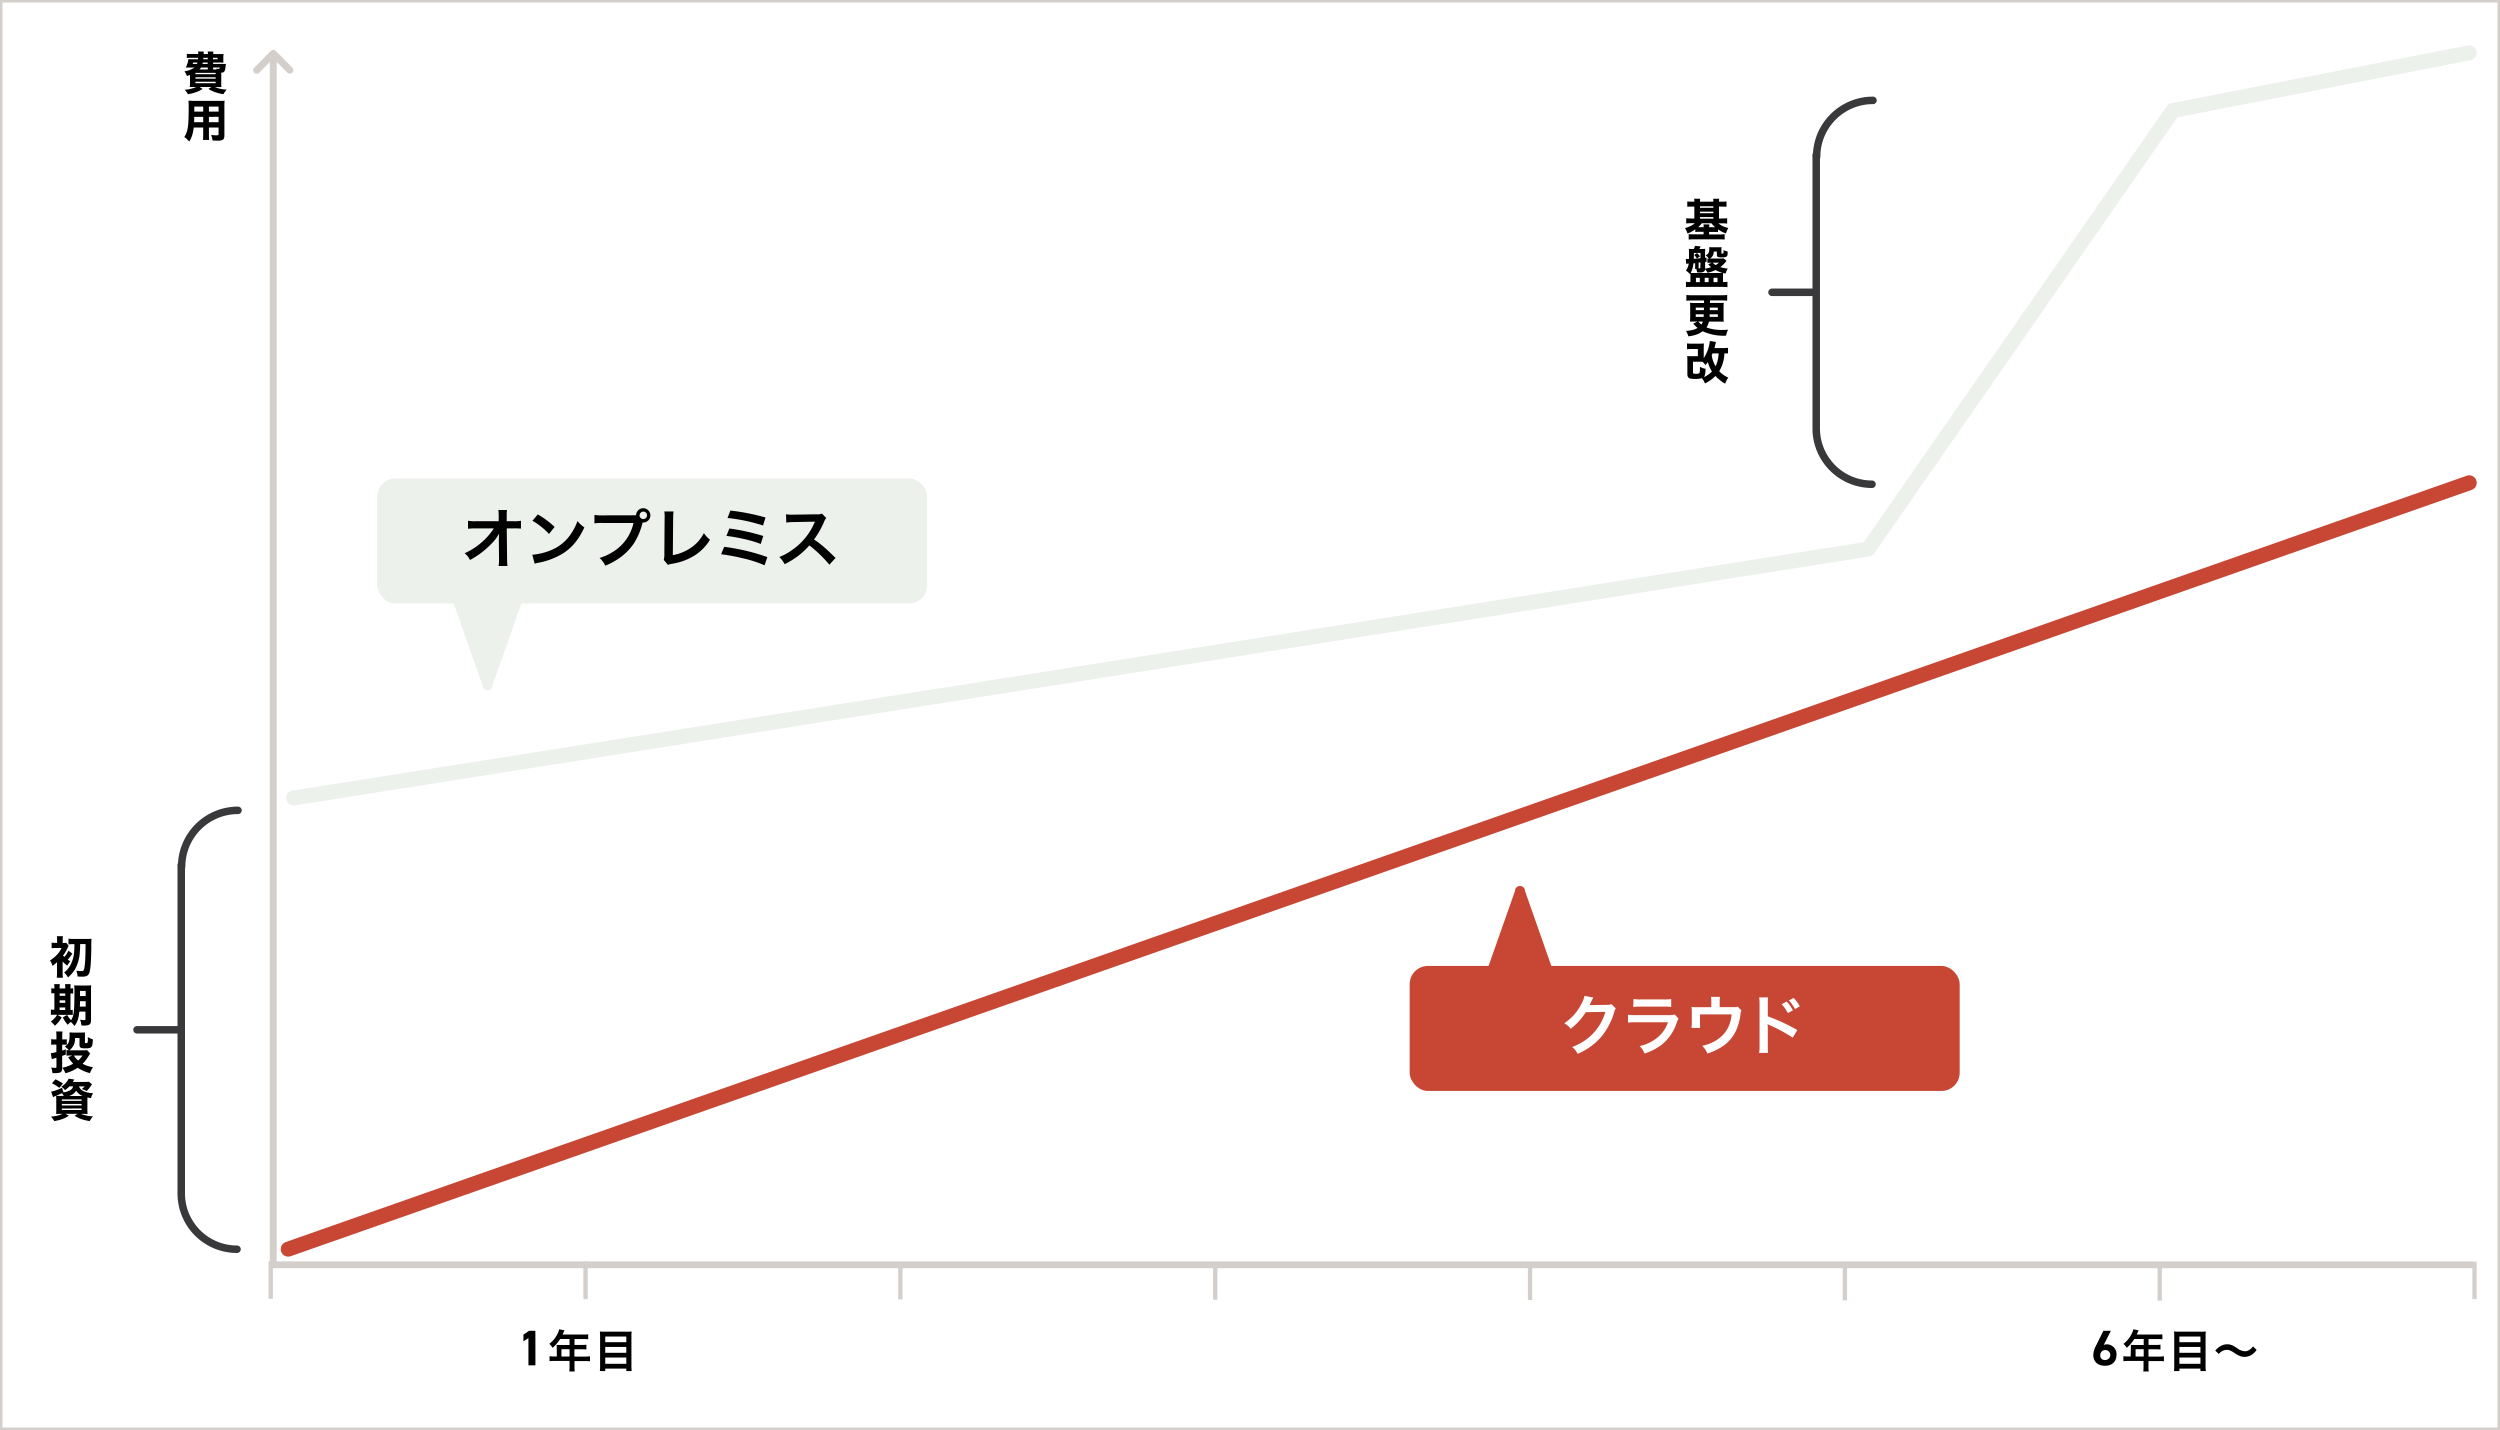 <svg xmlns="http://www.w3.org/2000/svg" viewBox="0 0 1000 572"><defs><style>.cls-1,.cls-8{fill:#fff;}.cls-2,.cls-4,.cls-5,.cls-6,.cls-9{fill:none;}.cls-2,.cls-4{stroke:#d4cfca;}.cls-3{fill:#d4cfca;}.cls-4{stroke-miterlimit:10;stroke-width:1.73px;}.cls-5{stroke:#c74634;}.cls-5,.cls-6,.cls-8,.cls-9{stroke-linecap:round;}.cls-5,.cls-6,.cls-8{stroke-linejoin:round;}.cls-5,.cls-6{stroke-width:6px;}.cls-6{stroke:#ecf1ec;}.cls-7{isolation:isolate;}.cls-8,.cls-9{stroke:#39383a;stroke-width:3px;}.cls-10{fill:#ecf1ec;}.cls-11{fill:#c74634;}</style></defs><g id="レイヤー_2" data-name="レイヤー 2"><g id="レイヤー_1-2" data-name="レイヤー 1"><g id="長方形_16107" data-name="長方形 16107"><rect class="cls-1" width="1000" height="572"/><rect class="cls-2" x="0.5" y="0.5" width="999" height="571"/></g><g id="グループ_1915" data-name="グループ 1915"><path id="パス_2297-2" data-name="パス 2297-2" class="cls-3" d="M108.29,20.41l-6.6,6.68a1.39,1.39,0,1,0,2,2l0,0h0l4.23-4.29V505.9a1.39,1.39,0,0,0,1.39,1.39h0a1.39,1.39,0,0,0,1.38-1.39h0V24.76l4.24,4.29a1.39,1.39,0,0,0,2-2h0l-6.61-6.68a1.39,1.39,0,0,0-2,0h0Z"/><path id="パス_2297-2-2" data-name="パス 2297-2-2" class="cls-3" d="M108.29,507.29H988.43a1.38,1.38,0,0,0,1.38-1.38h0a1.38,1.38,0,0,0-1.38-1.38H108.29Z"/><line id="線_16" data-name="線 16" class="cls-4" x1="108.29" y1="504.52" x2="108.29" y2="519.52"/><line id="線_17" data-name="線 17" class="cls-4" x1="234.22" y1="504.64" x2="234.22" y2="519.64"/><line id="線_18" data-name="線 18" class="cls-4" x1="360.15" y1="504.77" x2="360.15" y2="519.77"/><line id="線_19" data-name="線 19" class="cls-4" x1="486.09" y1="504.9" x2="486.09" y2="519.9"/><line id="線_20" data-name="線 20" class="cls-4" x1="612.02" y1="505.02" x2="612.02" y2="520.02"/><line id="線_21" data-name="線 21" class="cls-4" x1="737.95" y1="505.15" x2="737.95" y2="520.15"/><line id="線_22" data-name="線 22" class="cls-4" x1="863.88" y1="505.27" x2="863.88" y2="520.27"/><line id="線_23" data-name="線 23" class="cls-4" x1="989.81" y1="504.64" x2="989.81" y2="519.64"/><line id="線_24" data-name="線 24" class="cls-5" x1="115.29" y1="499.65" x2="987.69" y2="193.12"/><path id="パス_11299" data-name="パス 11299" class="cls-6" d="M117.47,319.2l629.76-99.57L869.16,44.22l118.53-23.1"/><g id="_1年目" data-name=" 1年目" class="cls-7"><g class="cls-7"><path d="M214.17,546.13h-2.8V535.24l-2,1.3v-2.7l2.26-1.52h2.52Z"/></g><g class="cls-7"><path d="M222.69,538.93c0-.4,0-.67-.05-1a11.7,11.7,0,0,0,1.26.06h3.92V535.6h-3.76a16.84,16.84,0,0,1-3,3.54,7.86,7.86,0,0,0-1.33-1.6,11.24,11.24,0,0,0,3.51-4.52,5,5,0,0,0,.43-1.31l2.14.43-.27.54-.52,1.13h8.43a11.67,11.67,0,0,0,1.83-.09v2a12,12,0,0,0-1.83-.09H229.8v2.34h2.9a13.6,13.6,0,0,0,1.86-.09v1.9c-.54,0-1-.07-1.8-.07h-3v2.92H234a14.86,14.86,0,0,0,2-.11v2a15.73,15.73,0,0,0-2-.1H229.8v2.25a10.7,10.7,0,0,0,.11,1.92h-2.19a13.54,13.54,0,0,0,.1-2v-2.21h-6a16,16,0,0,0-2,.1v-2a15.42,15.42,0,0,0,2,.11h.92Zm5.13,3.67v-2.92h-3.24v2.92Z"/><path d="M250.74,532.68a14.49,14.49,0,0,0,1.92-.09,17.43,17.43,0,0,0-.09,1.85v11.81a18.62,18.62,0,0,0,.11,2.18h-2.16v-1H242.1v1h-2.16a17.42,17.42,0,0,0,.1-2V534.52a19,19,0,0,0-.09-1.93,16.69,16.69,0,0,0,2,.09Zm-.22,4.21v-2.28H242.1v2.28Zm-8.42,4.22h8.42v-2.33H242.1Zm0,4.41h8.42V543H242.1Z"/></g></g><g id="_6年目_" data-name=" 6年目 " class="cls-7"><g class="cls-7"><path d="M841.47,538a3,3,0,0,1,1.34-.26,3.88,3.88,0,0,1,3.79,4.13c0,3.06-2.07,4.44-4.63,4.44s-4.66-1.36-4.66-4.43a9.61,9.61,0,0,1,1.26-3.94l2.78-5.62h3Zm.5,6a2,2,0,1,0-1.86-2A1.74,1.74,0,0,0,842,544Z"/></g><g class="cls-7"><path d="M852.35,538.93c0-.4,0-.67-.05-1a11.7,11.7,0,0,0,1.26.06h3.92V535.6h-3.76a16.84,16.84,0,0,1-3,3.54,7.86,7.86,0,0,0-1.33-1.6,11.24,11.24,0,0,0,3.51-4.52,5,5,0,0,0,.43-1.31l2.14.43c-.1.22-.14.27-.27.54,0,.05-.2.43-.52,1.13h8.43a11.67,11.67,0,0,0,1.83-.09v2a12,12,0,0,0-1.83-.09h-3.68v2.34h2.9a13.6,13.6,0,0,0,1.86-.09v1.9c-.54,0-1-.07-1.8-.07h-3v2.92h4.18a14.86,14.86,0,0,0,2-.11v2a15.63,15.63,0,0,0-2-.1h-4.18v2.25a10.7,10.7,0,0,0,.11,1.92h-2.19a13.54,13.54,0,0,0,.1-2v-2.21h-6.05a16,16,0,0,0-2,.1v-2a15.42,15.42,0,0,0,2,.11h.92Zm5.13,3.67v-2.92h-3.24v2.92Z"/><path d="M880.4,532.68a14.65,14.65,0,0,0,1.93-.09,15.24,15.24,0,0,0-.1,1.85v11.81a18.62,18.62,0,0,0,.11,2.18h-2.16v-1h-8.42v1H869.6a17.42,17.42,0,0,0,.1-2V534.52a19,19,0,0,0-.09-1.93,16.69,16.69,0,0,0,2,.09Zm-.22,4.21v-2.28h-8.42v2.28Zm-8.42,4.22h8.42v-2.33h-8.42Zm0,4.41h8.42V543h-8.42Z"/><path d="M886.12,540.26a6.19,6.19,0,0,1,1.78-1.6,5.18,5.18,0,0,1,5.28-.4,14.49,14.49,0,0,1,1.64,1,6.09,6.09,0,0,0,3.18,1.26,3.49,3.49,0,0,0,1.33-.34,4.81,4.81,0,0,0,1.88-1.64l1.44,1.44a7.89,7.89,0,0,1-1.71,1.75,5.23,5.23,0,0,1-4.7.77,9.11,9.11,0,0,1-2.47-1.33c-1.58-1-2.14-1.22-3.1-1.22a4,4,0,0,0-3.13,1.65Z"/></g></g><g id="グループ_1904" data-name="グループ 1904"><path id="パス_2298" data-name="パス 2298" class="cls-8" d="M72.5,346V477.39A22.3,22.3,0,0,0,94.8,499.7h0"/><path id="パス_2299" data-name="パス 2299" class="cls-8" d="M72.65,346.68a22.54,22.54,0,0,1,22.54-22.54h0"/></g><line id="線_366" data-name="線 366" class="cls-9" x1="70.8" y1="411.92" x2="54.8" y2="411.92"/><g id="グループ_1907" data-name="グループ 1907"><g id="グループ_1906" data-name="グループ 1906"><g id="グループ_1905" data-name="グループ 1905"><path id="パス_11300" data-name="パス 11300" d="M25.05,384.6v4.24a19,19,0,0,0,.11,2.26H22.71a19.25,19.25,0,0,0,.1-2.27v-3.11c0-.1,0-.23,0-.4s0-.35,0-.44a18,18,0,0,1-1.8,1.47,8.37,8.37,0,0,0-1-2.18,14.25,14.25,0,0,0,2.38-1.86,11.78,11.78,0,0,0,1.41-1.66,12.74,12.74,0,0,0,.82-1.44H22.28a11.06,11.06,0,0,0-1.63.09v-2.24a15.43,15.43,0,0,0,1.67.09h.52V376a9.7,9.7,0,0,0-.1-1.52h2.44a7.57,7.57,0,0,0-.1,1.5v1.21h.2a7.25,7.25,0,0,0,1.23-.07l.95,1.22a4.5,4.5,0,0,0-.4.79,16.65,16.65,0,0,1-1.85,3.12l.55.52a10.39,10.39,0,0,0,1.64-2.5l1.54,1.18a22.92,22.92,0,0,1-1.83,2.42c.23.16.55.37,1,.63a9.62,9.62,0,0,0-1.19,1.77A14.92,14.92,0,0,1,25.05,384.6Zm4.7-6.94H29.6a18,18,0,0,0-2.2.1v-2.3a14.74,14.74,0,0,0,2.2.11h5.3a9.53,9.53,0,0,0,1.69-.09c0,.28-.06.63-.07,1s0,1.3,0,2.63q-.09,7.52-.68,9.71a2.34,2.34,0,0,1-1,1.48,4.27,4.27,0,0,1-2,.36c-.53,0-1.13,0-1.81-.06a8,8,0,0,0-.51-2.33,16.2,16.2,0,0,0,2.09.16,1.12,1.12,0,0,0,.71-.16,1.63,1.63,0,0,0,.4-.94c.09-.46.19-1.25.29-2.39q.2-2.25.21-7.32H32.06V378c0,.93-.05,1.89-.14,2.87a15.89,15.89,0,0,1-2,7A12.18,12.18,0,0,1,28.23,390c-.25.26-.59.59-1,1a8,8,0,0,0-1.58-2,9.62,9.62,0,0,0,2.27-2.53,13,13,0,0,0,1.73-5.68c.07-.79.11-1.73.12-2.8Z"/><path id="パス_11301" data-name="パス 11301" d="M21.75,395.38v-.29a8.71,8.71,0,0,0-.09-1.44h2.27a9.93,9.93,0,0,0-.08,1.44v.29h2.24v-.29a9.93,9.93,0,0,0-.08-1.44h2.26a9.93,9.93,0,0,0-.08,1.44v.29a7.62,7.62,0,0,0,1.08-.08v2.14a9.64,9.64,0,0,0-1.08-.06V404a5.37,5.37,0,0,0,.9-.07V406a11.64,11.64,0,0,0-1.45-.06H23l1.71,1a13.32,13.32,0,0,1-2.76,3.36,10,10,0,0,0-1.63-1.68,9.77,9.77,0,0,0,1.9-1.79c.17-.22.38-.53.64-.94H21.71a10.33,10.33,0,0,0-1.36.07v-2.14a8.11,8.11,0,0,0,1.3.08h.1v-6.61a8.46,8.46,0,0,0-1.23.07V395.3A6.36,6.36,0,0,0,21.75,395.38Zm2.1,2.93h2.24v-.93H23.85Zm0,2.82h2.24v-1H23.85Zm0,2.86h2.24v-1H23.85Zm4.49,4.8a9.45,9.45,0,0,0-1.26,1.11,15.2,15.2,0,0,1-1.1-1.41c-.15-.25-.44-.76-.87-1.52l1.75-1a10.09,10.09,0,0,0,1.57,2.1,6.06,6.06,0,0,0,.95-2.47,21.81,21.81,0,0,0,.29-2.79c.07-1.53.11-3.58.11-6.17a23.59,23.59,0,0,0-.1-2.52,20.46,20.46,0,0,0,2.12.08h2.68a17.39,17.39,0,0,0,2-.08,20.85,20.85,0,0,0-.07,2.09v11.84c0,1-.26,1.57-.79,1.85a4.9,4.9,0,0,1-2.08.31l-.95,0a10.48,10.48,0,0,0-.55-2.34,9.18,9.18,0,0,0,1.47.16,1.11,1.11,0,0,0,.54-.07.36.36,0,0,0,.13-.31v-3H31.73a17.6,17.6,0,0,1-.47,2.8,8.44,8.44,0,0,1-.76,1.87,9.5,9.5,0,0,1-.73,1.06,12.19,12.19,0,0,0-1.43-1.62ZM32,400.47c0,.7,0,1.42-.07,2.17h2.34v-2.17Zm2.27-2.05v-2.05H32v2.05Z"/><path id="パス_11302" data-name="パス 11302" d="M22.57,415.77v-1.35a14.09,14.09,0,0,0-.1-1.84H25a11.11,11.11,0,0,0-.11,1.83v1.36h1a5.69,5.69,0,0,0,.83-.06v2.21a8.08,8.08,0,0,0-.85-.05h-1v2.36q.64-.19,1.44-.48v2.11l-1.44.5v5c0,.9-.3,1.45-.89,1.66a5.33,5.33,0,0,1-1.82.23c-.31,0-.71,0-1.19,0a8.18,8.18,0,0,0-.5-2.24,14.73,14.73,0,0,0,1.62.13.54.54,0,0,0,.39-.1.68.68,0,0,0,.1-.46v-3.44l-.13,0-.51.14-.54.17a6.07,6.07,0,0,0-.68.22l-.41-2.4.72-.08,1-.23.52-.11v-3h-.81c-.42,0-.85,0-1.27.07v-2.25a9.36,9.36,0,0,0,1.3.09Zm5,4.35a7.41,7.41,0,0,0-1.67-1.49,3.35,3.35,0,0,0,1.47-1.53,4.75,4.75,0,0,0,.38-1.48,16,16,0,0,0,.09-1.64,8.89,8.89,0,0,0-.06-1h.11c.35,0,.7,0,1,.05h2.74c1.2,0,2,0,2.35-.06a.08.08,0,0,1,0,.08.51.51,0,0,1,0,.17c0,.07,0,.34,0,.82v2.05a8.1,8.1,0,0,0,0,1q0,.15.48.15a.75.75,0,0,0,.52-.12,4.43,4.43,0,0,0,.15-1.62c0-.15,0-.37,0-.66a10,10,0,0,0,2,.89l0,.39a13.12,13.12,0,0,1-.19,1.77,1.58,1.58,0,0,1-.83,1.22,5.55,5.55,0,0,1-1.94.22,5.51,5.51,0,0,1-1.67-.15,1,1,0,0,1-.57-.5,2.22,2.22,0,0,1-.13-1V415.2H30a5.57,5.57,0,0,1-2.25,4.92h6a5.55,5.55,0,0,0,1.08-.08l1.24,1.36c-.1.15-.26.39-.46.73a18.87,18.87,0,0,1-1.58,2.31,13.84,13.84,0,0,1-1,1.07,13.18,13.18,0,0,0,4.18,1.38,9.15,9.15,0,0,0-1.23,2.36,15.14,15.14,0,0,1-4.9-2.15,15.65,15.65,0,0,1-4.92,2.19c-.14-.36-.3-.71-.47-1.05a9.22,9.22,0,0,0-.75-1.13,15.25,15.25,0,0,0,3.1-1c.41-.19.82-.39,1.23-.62a18.08,18.08,0,0,1-2-2.62L29,422.2H28a13.13,13.13,0,0,0-1.4.07V420l.43.06.5,0Zm3.68,4.1c.26-.22.48-.43.67-.62A12.05,12.05,0,0,0,33,422.2H29.54a7.67,7.67,0,0,0,1.71,2Z"/><path id="パス_11303" data-name="パス 11303" d="M29.26,434.52H27.79A11.83,11.83,0,0,1,26,436.06a5.45,5.45,0,0,0-1.48-1.39,8.82,8.82,0,0,0,1.2-.88A7.9,7.9,0,0,0,27,432.3a4.53,4.53,0,0,0,.45-.84l2.26.34-.17.29-.41.67h5a11.1,11.1,0,0,0,1.41-.07l1.24,1-.41.62a12.53,12.53,0,0,1-1.67,2.1,12.68,12.68,0,0,0-2-.79,6.61,6.61,0,0,0,1.17-1.07H31.61a3.11,3.11,0,0,0,1.61,1.82,8.81,8.81,0,0,0,4,.87,8.83,8.83,0,0,0-.83,2,13.82,13.82,0,0,1-1.43-.26c0,.47,0,.91,0,1.33v3.35a18.61,18.61,0,0,0,.07,1.95q-.66-.06-1.86-.06h-.79a14,14,0,0,0,4.82,1,10.61,10.61,0,0,0-1.32,1.88,19.33,19.33,0,0,1-3.2-.75,12.48,12.48,0,0,1-1.84-.8c-.16-.08-.5-.27-1-.57l1.26-.8h-4.9l1.36.8a18.52,18.52,0,0,1-1.69.93,15.53,15.53,0,0,1-2.67.9l-1.51.31a7.7,7.7,0,0,0-1.3-1.81A13.78,13.78,0,0,0,25,445.56h-.69c-.78,0-1.41,0-1.87.05a13.4,13.4,0,0,0,.07-1.79v-3.66a16,16,0,0,0-.07-1.83c.27,0,.87.05,1.82.05h1.25a8,8,0,0,0-.71-1.11c-.8.39-1.73.79-2.79,1.22l-.77.34-.8-2.16a13,13,0,0,0,1.7-.46,23.49,23.49,0,0,0,2.65-1.1l.62,1.83a8.87,8.87,0,0,0,2.5-.74A2.62,2.62,0,0,0,29.26,434.52Zm-4.08-1.12-1.45,1.74c-.6-.45-1.11-.8-1.52-1.06a13,13,0,0,0-1.43-.76l1.39-1.6A21.61,21.61,0,0,1,25.18,433.4Zm-.45,6.37v.58h7.9v-.58Zm0,1.81v.6h7.9v-.6Zm0,1.83V444h7.9v-.61Zm8.29-5a6.11,6.11,0,0,1-2.55-2.11,5.05,5.05,0,0,1-2.94,2.11Z"/></g></g></g><g id="グループ_1908" data-name="グループ 1908"><path id="パス_2298-2" data-name="パス 2298-2" class="cls-8" d="M726.49,62V171.4a22.31,22.31,0,0,0,22.31,22.3h0"/><path id="パス_2299-2" data-name="パス 2299-2" class="cls-8" d="M726.65,62.68a22.54,22.54,0,0,1,22.54-22.53h0"/></g><line id="線_366-2" data-name="線 366-2" class="cls-9" x1="724.8" y1="116.92" x2="708.8" y2="116.92"/><g id="グループ_1911" data-name="グループ 1911"><g id="グループ_1910" data-name="グループ 1910"><g id="グループ_1909" data-name="グループ 1909"><path id="パス_11304" data-name="パス 11304" d="M677.75,80.68a5.87,5.87,0,0,0-.09-1.18h2.41a7.81,7.81,0,0,0-.09,1.18h5.37a6.69,6.69,0,0,0-.08-1.18h2.41a6.69,6.69,0,0,0-.08,1.18h1a15.55,15.55,0,0,0,2-.1v2.14c-.68-.06-1.36-.09-2-.09h-1V87.4h1.19a16,16,0,0,0,2.07-.11v2.16a13.08,13.08,0,0,0-2-.12h-1.53a9.07,9.07,0,0,0,4,1.85c-.2.36-.39.72-.56,1.1a11.32,11.32,0,0,0-.4,1.11,15.61,15.61,0,0,1-3.18-1.62v1.08a15.73,15.73,0,0,0-1.68-.07h-1.87v1h4.15a13.08,13.08,0,0,0,2.07-.13v2.18a19,19,0,0,0-2.26-.1h-9.87a19,19,0,0,0-2.26.1V93.63a14.77,14.77,0,0,0,2.1.1h3.86v-1h-1.63a13.49,13.49,0,0,0-1.68.07V91.74A14.66,14.66,0,0,1,675,93.42a9.36,9.36,0,0,0-1-2.2,10.32,10.32,0,0,0,2.57-1,7.56,7.56,0,0,0,1.37-.94h-1.45a14.75,14.75,0,0,0-2,.11V87.29a14.6,14.6,0,0,0,2,.11h1.25V82.63h-.83c-.68,0-1.37,0-2,.09V80.58a17.59,17.59,0,0,0,2,.1Zm1.49,10.21h2.23a5.48,5.48,0,0,0-.09-1.14h2.38a6.25,6.25,0,0,0-.08,1.14h2.4a10.46,10.46,0,0,1-1.53-1.59h-3.84l-.22.29a10.26,10.26,0,0,1-1.25,1.3Zm.74-7.77h5.37v-.61H680Zm0,2.17h5.37v-.63H680Zm0,2.17h5.37v-.64H680Z"/><path id="パス_11305" data-name="パス 11305" d="M688.1,106.83a13,13,0,0,0,3,.6,7.26,7.26,0,0,0-.84,2l-1-.23a8.86,8.86,0,0,0-.06,1.26v2.34h.48a8,8,0,0,0,1.3-.08v2.15a19.53,19.53,0,0,0-2.16-.11H676.59a18.07,18.07,0,0,0-2.21.11v-2.15a8,8,0,0,0,1.29.08h.5v-2.26c0-.46,0-.84,0-1.13l-.17.27a6.87,6.87,0,0,0-1.65-1.44,5.76,5.76,0,0,0,1.14-2.8c-.48,0-.79.07-1,.1l-.18-2a7.3,7.3,0,0,0,.94.06h.35c0-.71,0-1.38,0-2,0-.8,0-1.5-.08-2.07a16.88,16.88,0,0,0,2,.07,4.19,4.19,0,0,0,.45-1.27l2.3.26c-.2.39-.38.72-.54,1h.53a12.45,12.45,0,0,0,1.83-.07,15.81,15.81,0,0,0-.06,1.69v1.89l.59-.06,0,1.67-.57.08v2.66a13.56,13.56,0,0,0,2.42-.59,13.27,13.27,0,0,1-1.22-1.15l1.47-.61h-.29a11.88,11.88,0,0,0-1.46.06v-1.74l.56,0a4.91,4.91,0,0,0-1.26-1.27,2.76,2.76,0,0,0,1.08-.86,3.48,3.48,0,0,0,.36-1.85,5.68,5.68,0,0,0,0-.59,8.11,8.11,0,0,0,1.21.06h2.48a8.31,8.31,0,0,0,1.22-.06,6.58,6.58,0,0,0-.06,1v1.32a.33.33,0,0,0,0,.19.48.48,0,0,0,.28.06.89.89,0,0,0,.43-.07.73.73,0,0,0,.15-.45c0-.18,0-.46,0-.85a4.83,4.83,0,0,0,1.61.52A8,8,0,0,1,691,102a1.08,1.08,0,0,1-.74.79,6.27,6.27,0,0,1-1.62.15,3.75,3.75,0,0,1-1.52-.19.65.65,0,0,1-.31-.38,2,2,0,0,1-.06-.48v-1.25h-1.22a6,6,0,0,1-.23,1.25,2.91,2.91,0,0,1-1.3,1.51h4.26a7.78,7.78,0,0,0,1.18-.06l1.18,1-.38.46A11.55,11.55,0,0,1,688.1,106.83ZM686.23,108a12.43,12.43,0,0,1-1.2.52c-.44.16-1.09.36-2,.6a6.37,6.37,0,0,0-1-1.43,1.33,1.33,0,0,1-.38.88,2.83,2.83,0,0,1-1.82.42c-.28,0-.61,0-1,0a4.94,4.94,0,0,0-.34-1.45H678a6.58,6.58,0,0,0,.06-1.09v-1.17c-.22,0-.45.05-.7.06a9.9,9.9,0,0,1-1.1,3.87c.54,0,1.06,0,1.57,0h9.75c.49,0,1,0,1.56,0A12.37,12.37,0,0,1,686.23,108Zm-8.72-4.51c.91,0,1.8-.12,2.68-.21v-2.11h-2.64C677.55,102.15,677.54,102.92,677.51,103.46Zm1.24-.1a7.51,7.51,0,0,0-1.09-1.43l1.19-.74a8.44,8.44,0,0,1,1.14,1.33Zm-.37,7.72v1.73h1.55v-1.73Zm1.8-6.09-.17,0-.39,0-.17,0v1.31a9,9,0,0,0,0,1l.24,0a.69.69,0,0,0,.37-.08c.06,0,.08-.14.08-.29Zm1.7,6.09v1.73h1.56v-1.73Zm4.41-5.09a8.56,8.56,0,0,0,1.31-.95h-2.5a5.66,5.66,0,0,0,1.18.95Zm-.88,5.09v1.73H687v-1.73Z"/><path id="パス_11306" data-name="パス 11306" d="M679,128.6h-1c-.8,0-1.47,0-2,.08.05-.57.07-1.22.08-1.93v-3.68a18.17,18.17,0,0,0-.08-1.95,19.1,19.1,0,0,0,2,.07h3.61v-1h-4.72a20.43,20.43,0,0,0-2.35.11V118a23,23,0,0,0,2.35.11H688.5a23.49,23.49,0,0,0,2.37-.11v2.28a22.55,22.55,0,0,0-2.36-.11H684v1h3.5c.92,0,1.58,0,2-.05-.05.61-.08,1.26-.07,2v3.69c0,.66,0,1.3.07,1.9-.66-.06-1.32-.08-2-.08h-3.9a7.7,7.7,0,0,1-1,2.34,16.69,16.69,0,0,0,6.26,1c.61,0,1.4,0,2.36-.1a10.58,10.58,0,0,0-.8,2.4,20.11,20.11,0,0,1-9.36-1.77,10.12,10.12,0,0,1-1.91,1.11,14.26,14.26,0,0,1-3.8.92,12.18,12.18,0,0,0-.5-1.31c-.11-.22-.26-.51-.45-.85a18.5,18.5,0,0,0,2.45-.34,7,7,0,0,0,2.19-.86,11.44,11.44,0,0,1-1.47-1.4l-.28-.3Zm2.58-5.56h-3.28v1h3.26Zm-.06,2.7h-3.22v1h3.16c0-.29,0-.63.06-1Zm-2.21,2.86a7.09,7.09,0,0,0,1.25,1.2,4.85,4.85,0,0,0,.61-1.2Zm4.55-2.86c0,.4,0,.74,0,1h3.29v-1Zm.05-2.7,0,1h3.21v-1Z"/><path id="パス_11307" data-name="パス 11307" d="M689.75,141.37a14.4,14.4,0,0,1-2.07,7.11,11.36,11.36,0,0,0,3.65,2.57,10.24,10.24,0,0,0-.67,1,12,12,0,0,0-.6,1.43,13.6,13.6,0,0,1-1.75-1.16,17.11,17.11,0,0,1-2.14-1.94,14.8,14.8,0,0,1-4.18,3,8.5,8.5,0,0,0-1.23-2.12,8.25,8.25,0,0,1-2.56.31,9.86,9.86,0,0,1-2-.14,1.38,1.38,0,0,1-1.09-.82,2.74,2.74,0,0,1-.16-1.06v-5.24a17.07,17.07,0,0,0-.08-1.89,18.42,18.42,0,0,0,1.87.07h2.41v-2.89h-2.34a17.48,17.48,0,0,0-2,.1v-2.34a15.56,15.56,0,0,0,2,.11h2.76a16,16,0,0,0,2-.09c-.06.62-.08,1.24-.08,1.86v4a14,14,0,0,0,1.18-2.14,15.19,15.19,0,0,0,1.14-3.77,5.88,5.88,0,0,0,.1-.93l2.48.38c-.05.15-.14.53-.28,1.13s-.23,1-.33,1.31h3.61a15.73,15.73,0,0,0,1.82-.1v2.27A10.79,10.79,0,0,0,689.75,141.37Zm-5,7.2a13.94,13.94,0,0,1-1.62-3.76q-.42.62-.93,1.23a9,9,0,0,0-1.2-1.34c-.35,0-.84,0-1.48,0H677.2v4.15a.65.65,0,0,0,.17.54,2.24,2.24,0,0,0,1,.13,2.48,2.48,0,0,0,1.29-.21.9.9,0,0,0,.23-.58,14.57,14.57,0,0,0,.08-2,7.89,7.89,0,0,0,2.26.79c-.05,1.9-.3,3-.75,3.39a11.58,11.58,0,0,0,3.32-2.31Zm2.66-7.2H685c-.1.23-.2.47-.32.73a16.07,16.07,0,0,0,.46,2,11.47,11.47,0,0,0,1.1,2.42A13.47,13.47,0,0,0,687.45,141.37Z"/></g></g></g><g id="グループ_1914" data-name="グループ 1914"><g id="グループ_1913" data-name="グループ 1913"><g id="グループ_1912" data-name="グループ 1912"><path id="パス_11308" data-name="パス 11308" d="M88.5,29.08v3.8a17.88,17.88,0,0,0,.07,1.94c-.37,0-1,0-1.85,0h-.78a12.29,12.29,0,0,0,4.74,1,11.68,11.68,0,0,0-1.32,1.87,20.1,20.1,0,0,1-3.15-.77,12.27,12.27,0,0,1-1.83-.78c-.17-.08-.52-.27-1-.58l1.18-.75H79.87l1.18.76q-1,.61-1.71.93a18.93,18.93,0,0,1-4.15,1.2,9.45,9.45,0,0,0-1.3-1.78,15,15,0,0,0,4.61-1.11h-.73c-.84,0-1.47,0-1.87,0A15.14,15.14,0,0,0,76,33V30q-.47.16-1.23.39l-.41-.95c-.18-.32-.37-.63-.58-.93a8.78,8.78,0,0,0,4-1.49h-2l-1,0-.44,0A14.51,14.51,0,0,0,75,25.3a10.38,10.38,0,0,0,.38-1.65,14.26,14.26,0,0,0,1.46.06h2.34l.06-.58H76.44a12.23,12.23,0,0,0-1.71.07V21.53a14,14,0,0,0,1.71.08h2.85a8.72,8.72,0,0,0-.07-1h2.26c0,.18,0,.43,0,.76v.25h1.69a8.42,8.42,0,0,0-.08-1h2.28a5.66,5.66,0,0,0-.09,1h2.38c.37,0,.77,0,1.2,0l.58,0A10.34,10.34,0,0,0,89.32,23v.69a10.33,10.33,0,0,0,.07,1.36c-.57,0-1.17-.06-1.8-.05H85.23v.58h3.68c.58,0,1.07,0,1.46,0,0,.18-.07.44-.11.79-.05.5-.13,1-.23,1.5a1.62,1.62,0,0,1-.61,1A2.3,2.3,0,0,1,88.5,29.08ZM79,25H77.24a3.93,3.93,0,0,1-.19.58H78.8C78.87,25.4,78.93,25.2,79,25Zm-.82,4.14v.55h8.08v-.55Zm0,1.77v.56h8.08V30.9Zm0,1.77v.59h8.08v-.59Zm4.94-4.89V27h-2.7a5.2,5.2,0,0,1-.61.79Zm-2-2.79a4.85,4.85,0,0,1-.14.58h2.1V25Zm.22-1.87c0,.21,0,.41,0,.58h1.78v-.58Zm3.85,0v.58h1.85v-.58Zm1.49,4.66-.16-.35a4.14,4.14,0,0,0,.86.12.57.57,0,0,0,.42-.11,1.14,1.14,0,0,0,.1-.45H85.23v.79Z"/><path id="パス_11309" data-name="パス 11309" d="M83.57,51v2.75a20.5,20.5,0,0,0,.09,2.22H81.17a17.91,17.91,0,0,0,.11-2.2V51H77.49a17.35,17.35,0,0,1-.57,2.94,10.9,10.9,0,0,1-1.2,2.65c-.44-.42-.8-.74-1-1s-.63-.49-1-.77a9.29,9.29,0,0,0,1.23-2.9,19,19,0,0,0,.38-2.9c.09-1.45.14-3.35.14-5.68,0-1.39,0-2.41-.09-3.07.55,0,1.25.07,2.1.08H87.68c1,0,1.68,0,2.16-.08a17.42,17.42,0,0,0-.08,2.17V54.23c0,.91-.26,1.49-.79,1.75a4.7,4.7,0,0,1-1.93.28q-1,0-2-.06A9.05,9.05,0,0,0,84.44,54c.86.08,1.58.13,2.15.13a1.9,1.9,0,0,0,.67-.08.33.33,0,0,0,.17-.34V51Zm-2.29-4.25H77.69c0,.62,0,1.33-.07,2.12h3.66Zm0-2.11v-2H77.72v2Zm2.29,0h3.86v-2H83.57Zm0,2.11v2.12h3.86V46.72Z"/></g></g></g><rect id="長方形_15588" data-name="長方形 15588" class="cls-10" x="150.87" y="191.38" width="220" height="50" rx="7.29"/><g id="オンプレミス" class="cls-7"><g class="cls-7"><path d="M199.56,215.3c0-.13.05-1.46.08-1.87a16.12,16.12,0,0,1-2.66,3.64,36,36,0,0,1-5.12,4.52A35.26,35.26,0,0,1,188,224a7.48,7.48,0,0,0-2.15-2.7,27.68,27.68,0,0,0,8.19-5.64,25.39,25.39,0,0,0,3.48-4.29H190.4a24.51,24.51,0,0,0-3.19.13V208.3a14.41,14.41,0,0,0,3.27.19h9l0-2.08a16.84,16.84,0,0,0-.13-2.4h3.44a16.27,16.27,0,0,0-.11,2.21v.16l0,2.11h2.63a14.4,14.4,0,0,0,3.07-.19v3.15a26.53,26.53,0,0,0-3-.1h-2.68l.13,12.06c0,1.28.08,2.26.16,3h-3.54a17,17,0,0,0,.16-2.49v-.47l-.08-7.78Z"/><path d="M212.92,221.9a24.79,24.79,0,0,0,7.7-1.92,17.34,17.34,0,0,0,7.72-6.37,21.89,21.89,0,0,0,2.65-5.2,11.39,11.39,0,0,0,2.76,2.55c-2.21,4.75-4.68,7.82-8.24,10.19a28.17,28.17,0,0,1-9.91,3.9,9.34,9.34,0,0,0-1.72.44Zm2.21-16.14a36.3,36.3,0,0,1,6.71,5l-2.24,2.83a27.22,27.22,0,0,0-6.63-5.28Z"/><path d="M253,206.12c.47,0,.86,0,1.43-.05a2.86,2.86,0,1,1,2.89,2.94,1.46,1.46,0,0,1-.29,0,26.72,26.72,0,0,1-3.51,8.4,22.73,22.73,0,0,1-6.47,6.29,28.59,28.59,0,0,1-4.94,2.58,9.63,9.63,0,0,0-2.29-3.1,21,21,0,0,0,5.69-2.65,18,18,0,0,0,7.88-11.34H241.05a20.41,20.41,0,0,0-3.27.16v-3.38a18.91,18.91,0,0,0,3.33.18Zm2.81,0a1.48,1.48,0,1,0,3,0,1.46,1.46,0,0,0-1.48-1.48A1.49,1.49,0,0,0,255.85,206.12Z"/><path d="M269.42,204.59a21.4,21.4,0,0,0-.16,2.62l-.13,14.85a18.7,18.7,0,0,0,7.1-2.86,15.41,15.41,0,0,0,5.31-5.95A12.19,12.19,0,0,0,284,215.9a19.53,19.53,0,0,1-5.8,6.06,23.77,23.77,0,0,1-9.47,3.56,7.44,7.44,0,0,0-1.56.44l-1.66-2a9.28,9.28,0,0,0,.23-2.68l.11-14a12.68,12.68,0,0,0-.13-2.68Z"/><path d="M289.67,218.73a81,81,0,0,1,17.27,4.11l-1.12,3.28a47.74,47.74,0,0,0-9.2-2.92,72.15,72.15,0,0,0-8.17-1.5Zm2.08-7.33a81.88,81.88,0,0,1,13.55,3l-1,3.19a45.74,45.74,0,0,0-7.15-2.08,57.62,57.62,0,0,0-6.58-1.14Zm.4-7.18A87,87,0,0,1,306.21,207l-1,3.2a68.44,68.44,0,0,0-14.2-3Z"/><path d="M331.74,225.88a49.55,49.55,0,0,0-8-7.72,30.91,30.91,0,0,1-9.9,7.51,10.64,10.64,0,0,0-2.11-2.88,21.43,21.43,0,0,0,5.2-2.86,25.14,25.14,0,0,0,8.74-10.59l.28-.67c-.41,0-.41,0-8.61.16a19.71,19.71,0,0,0-2.83.2l-.1-3.32a12.18,12.18,0,0,0,2.29.15h.62l9.15-.13a5.46,5.46,0,0,0,2.32-.29l1.71,1.77a5.09,5.09,0,0,0-.83,1.41,34.39,34.39,0,0,1-4.06,7.17,39.91,39.91,0,0,1,4.81,3.77c.65.57.65.57,3.8,3.62Z"/></g></g><path id="パス_11310" data-name="パス 11310" class="cls-10" d="M197,274.15l12.16-34.5H180.87L193,274.15a2,2,0,0,0,4,0Z"/><rect id="長方形_15589" data-name="長方形 15589" class="cls-11" x="563.87" y="386.38" width="220" height="50" rx="7.29"/><g id="クラウド" class="cls-7"><g class="cls-7"><path class="cls-1" d="M646.31,403.38a4.82,4.82,0,0,0-.65,1.56,27.14,27.14,0,0,1-5.33,10,26.31,26.31,0,0,1-9.26,6.6,8.1,8.1,0,0,0-2.21-2.73,23.1,23.1,0,0,0,5.69-3.06,20.6,20.6,0,0,0,7.6-11l-7.83.13a25.58,25.58,0,0,1-6.08,6.66,7,7,0,0,0-2.53-2.24,20,20,0,0,0,6.74-7.54,9.66,9.66,0,0,0,1.32-3.43l3.57.7a5.65,5.65,0,0,0-.45.81c-.07.13-.07.13-.33.73l-.34.67a5.88,5.88,0,0,1-.42.83c.34,0,.76-.05,1.25-.05l5.69-.08a4.77,4.77,0,0,0,1.9-.25Z"/><path class="cls-1" d="M671.4,407.46a11.93,11.93,0,0,0-.73,1.64,18.41,18.41,0,0,1-6,8.79,23.14,23.14,0,0,1-6.82,3.54,9.13,9.13,0,0,0-2-3A16.83,16.83,0,0,0,663,415a13.44,13.44,0,0,0,4.19-6.09H654.55a25,25,0,0,0-3.33.14v-3.18a18,18,0,0,0,3.38.19H667a11.3,11.3,0,0,0,2.93-.24Zm-18-7.87a15.26,15.26,0,0,0,3,.18h9.08a15.32,15.32,0,0,0,3-.18v3.2a18.86,18.86,0,0,0-3-.14h-9.18a18.86,18.86,0,0,0-3,.14Z"/><path class="cls-1" d="M696.59,404.19a4.2,4.2,0,0,0-.39,1.43,21.55,21.55,0,0,1-1.64,6.29,15.23,15.23,0,0,1-6.42,7.18,23.67,23.67,0,0,1-5.17,2.34,9.54,9.54,0,0,0-2.08-3.1,16.89,16.89,0,0,0,5.53-2.15c3.77-2.35,5.75-5.65,6.24-10.43H680v3.35c0,.81,0,1.51.07,2.08h-3.48a18.79,18.79,0,0,0,.13-2.18v-3.77a23.45,23.45,0,0,0-.1-2.47,20.74,20.74,0,0,0,2.8.13h5.1v-2.24a10.41,10.41,0,0,0-.13-1.9H688a13.14,13.14,0,0,0-.13,1.88v2.23h4.68c1.93,0,1.93,0,2.55-.21Z"/><path class="cls-1" d="M703.66,421.19a17.38,17.38,0,0,0,.16-2.91V401.62a16.05,16.05,0,0,0-.16-2.66h3.56a18.14,18.14,0,0,0-.1,2.73v4.84a75.75,75.75,0,0,1,11.8,5.49l-1.82,3.06a61.2,61.2,0,0,0-9.2-5,7.35,7.35,0,0,1-.88-.45,15,15,0,0,1,.1,1.77v6.87c0,1.35,0,2,.1,2.88Zm11-20.56a14,14,0,0,1,2.49,3.51l-2,1.09a17.33,17.33,0,0,0-2.49-3.56Zm3.35,3a16.84,16.84,0,0,0-2.44-3.46l1.87-1a14.92,14.92,0,0,1,2.5,3.36Z"/></g></g><path id="パス_11311" data-name="パス 11311" class="cls-11" d="M606,356.38l-12.16,34.51h28.28L610,356.38a2,2,0,0,0-4,0Z"/></g></g></g></svg>